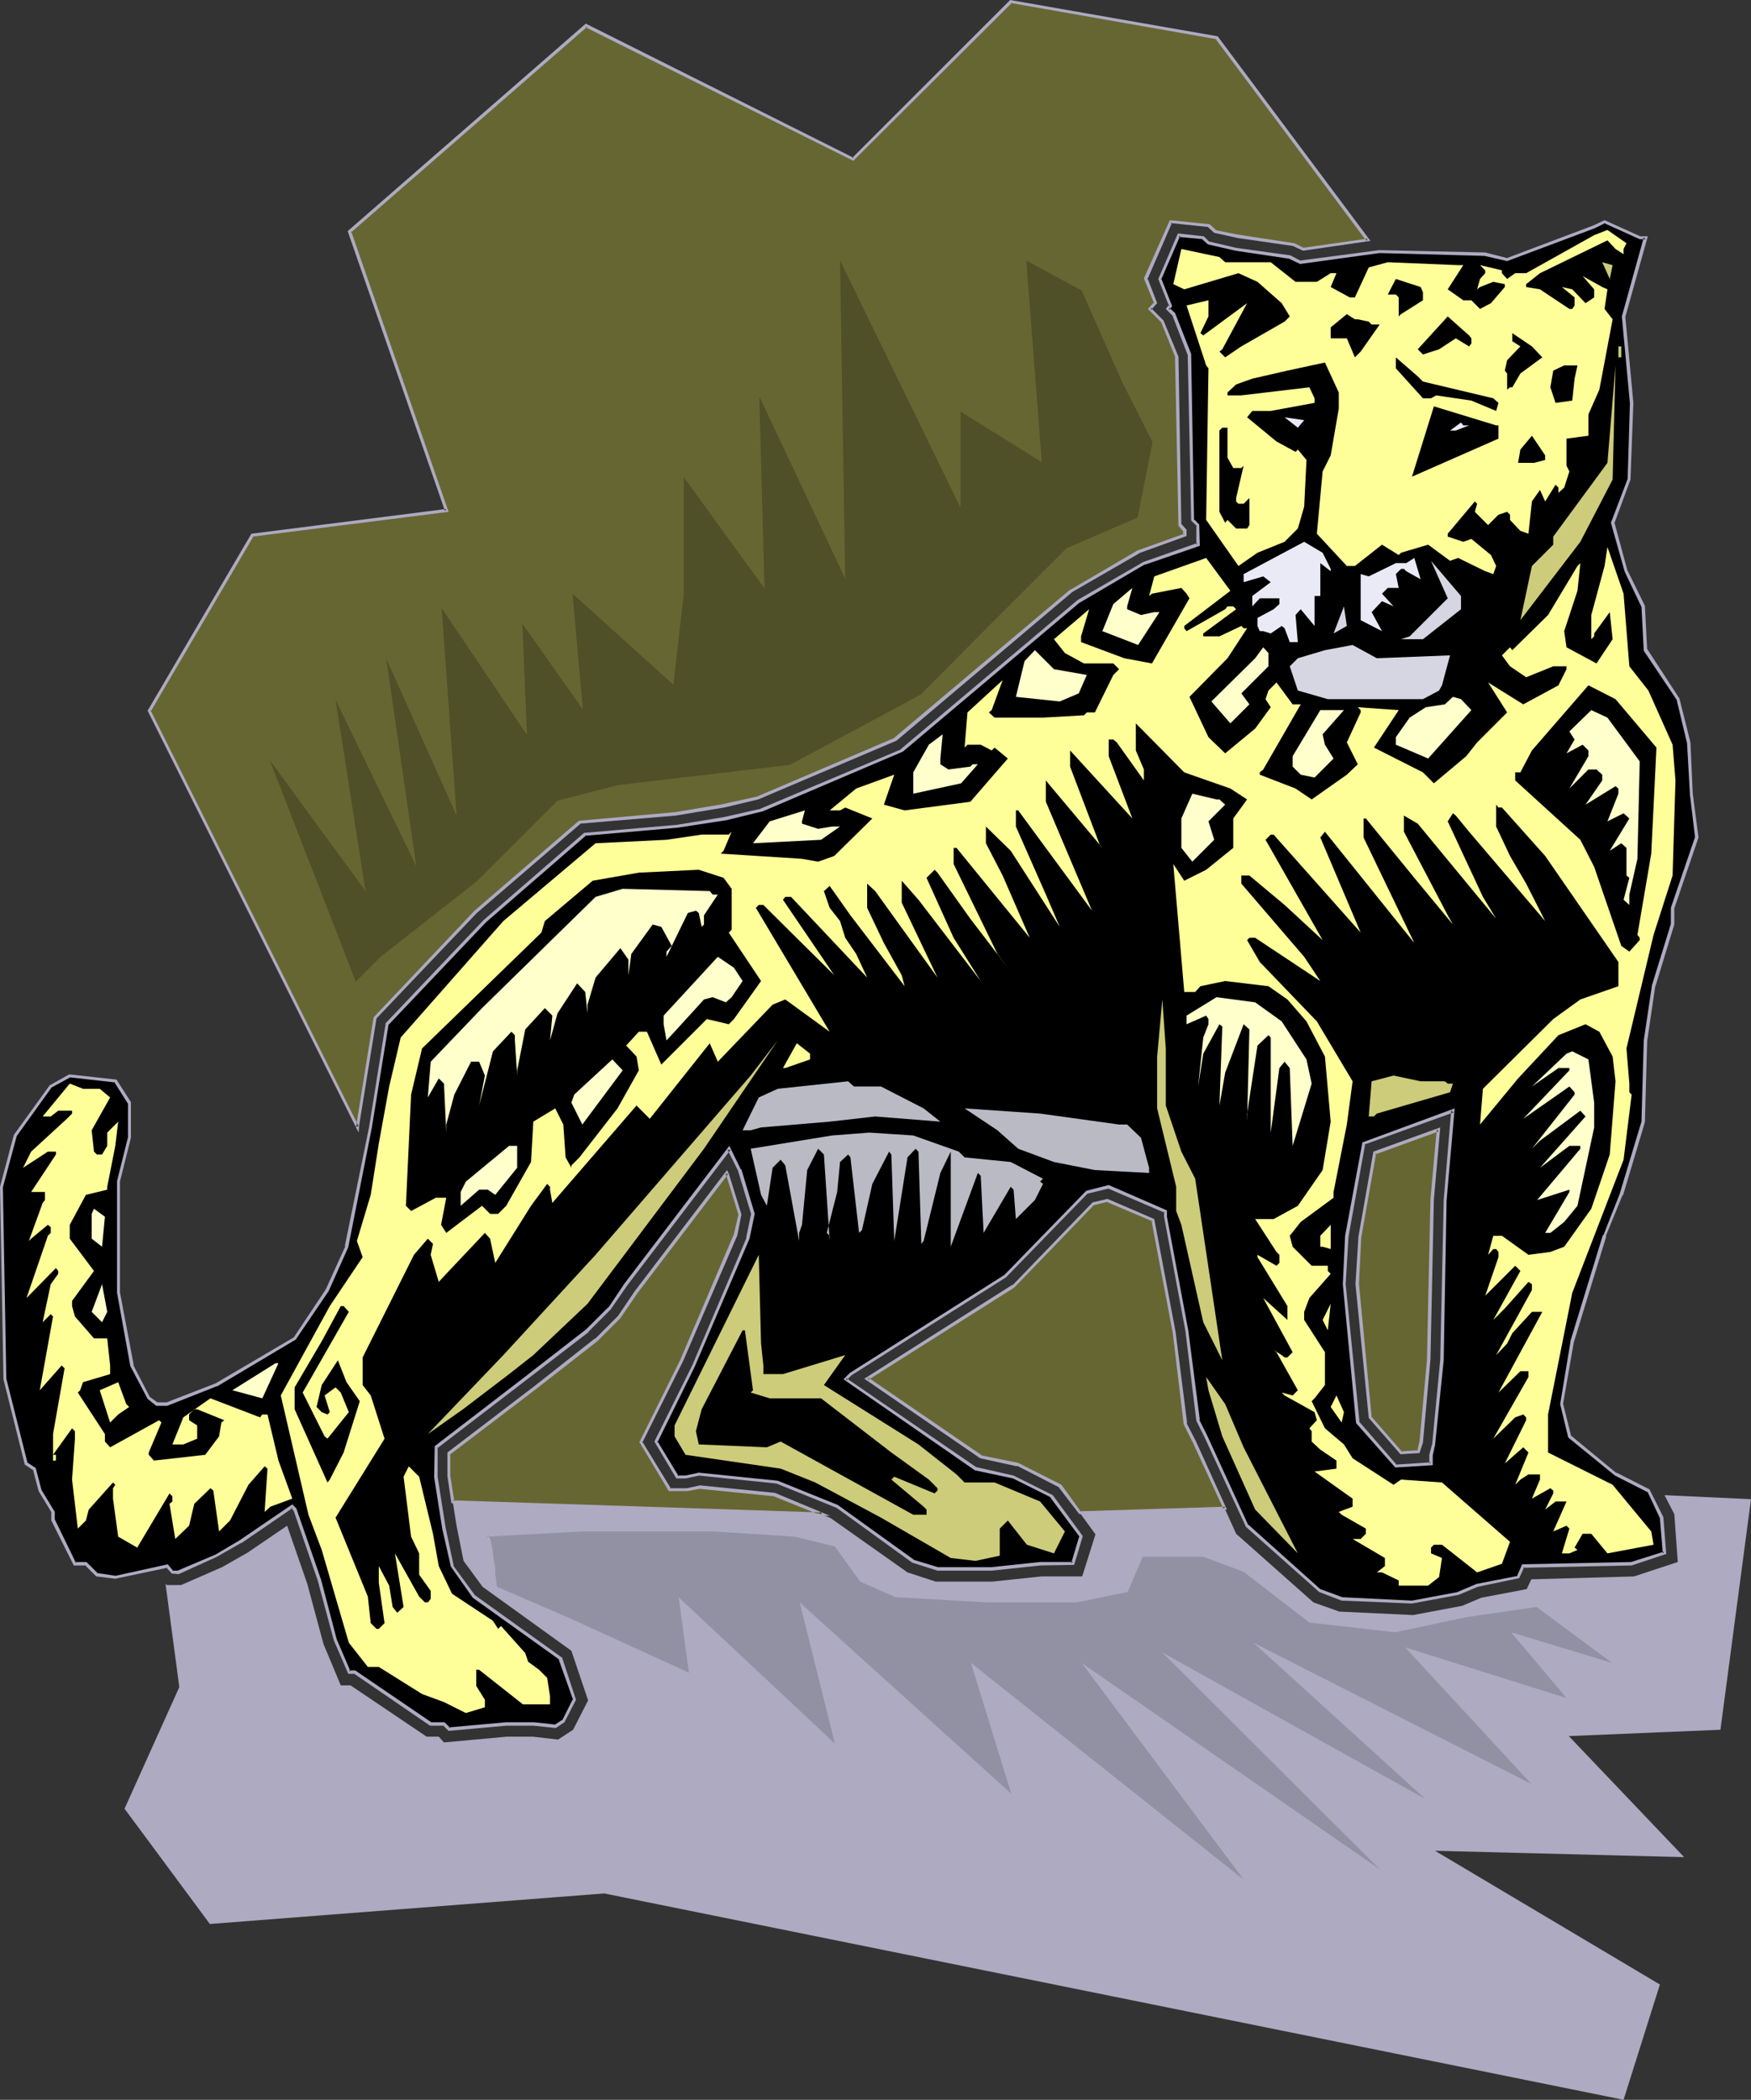 <?xml version="1.0" encoding="UTF-8" standalone="no"?>
<svg
   version="1.0"
   width="129.852mm"
   height="155.755mm"
   id="svg68"
   sodipodi:docname="Leopard 5.wmf"
   xmlns:inkscape="http://www.inkscape.org/namespaces/inkscape"
   xmlns:sodipodi="http://sodipodi.sourceforge.net/DTD/sodipodi-0.dtd"
   xmlns="http://www.w3.org/2000/svg"
   xmlns:svg="http://www.w3.org/2000/svg">
  <rect width="100%" height="100%" fill="#333333" stroke="none"/>
  <sodipodi:namedview
     id="namedview68"
     pagecolor="#ffffff"
     bordercolor="#000000"
     borderopacity="0.25"
     inkscape:showpageshadow="2"
     inkscape:pageopacity="0.0"
     inkscape:pagecheckerboard="0"
     inkscape:deskcolor="#d1d1d1"
     inkscape:document-units="mm" />
  <defs
     id="defs1">
    <pattern
       id="WMFhbasepattern"
       patternUnits="userSpaceOnUse"
       width="6"
       height="6"
       x="0"
       y="0" />
  </defs>
  <path
     style="fill:#adaac1;fill-opacity:1;fill-rule:evenodd;stroke:none"
     d="m 46.379,443.893 3.878,29.087 -15.352,34.096 23.917,32.318 110.534,-8.564 285.708,57.85 10.181,-32.318 -63.024,-37.489 69.811,1.778 -32.32,-33.934 42.501,-1.778 8.565,-64.637 -24.24,-1.131 2.747,5.333 0.97,13.412 -12.282,4.04 -28.765,0.808 -1.293,2.747 -12.766,2.424 -5.333,2.262 -13.736,2.585 -20.685,-0.97 -7.272,-2.585 -21.654,-19.229 -7.595,-16.806 -53.49,-2.424 11.797,5.817 9.858,13.574 -3.717,11.796 h -11.474 l -13.736,1.454 H 262.276 l -7.918,-2.585 -21.493,-15.19 -15.837,-6.625 -20.846,-2.101 -3.717,0.808 h -4.686 l -7.272,-11.796 -49.611,-2.424 -5.171,4.04 v 6.141 l 2.262,14.22 1.939,9.696 5.333,7.272 24.886,17.937 4.686,13.897 -4.202,8.241 -4.202,2.747 -7.11,-0.808 h -7.272 l -17.614,1.616 -1.454,-1.616 h -3.394 L 98.253,472.495 h -2.747 l -4.848,-11.635 -4.525,-16.806 -5.656,-16.321 -11.15,7.595 -7.11,4.04 -11.474,5.009 h -4.04 z"
     id="path1" />
  <path
     style="fill:#666632;fill-opacity:1;fill-rule:evenodd;stroke:none"
     d="m 385.254,323.184 -4.202,23.754 -0.646,13.089 3.555,37.328 8.726,10.019 4.848,-0.485 0.808,-2.585 2.101,-23.108 0.97,-44.923 1.616,-19.553 z M 100.192,316.074 41.854,199.243 70.781,149.957 125.078,143.171 97.929,64.96 164.347,7.11 239.168,44.599 283.284,0.485 340.976,10.665 l 42.339,56.719 -18.099,2.424 -2.586,-1.293 -15.675,-2.262 -6.464,-1.454 -1.616,-1.454 -10.827,-1.293 -6.949,15.998 2.747,6.948 -1.616,1.616 3.555,3.393 4.04,10.019 0.97,47.185 1.293,1.616 v 1.131 l -13.09,4.686 -18.746,10.988 -49.288,41.529 -38.622,16.644 -9.534,2.101 -13.413,2.262 -26.987,2.424 -29.088,25.047 -28.28,29.733 -4.848,30.056 z m 243.208,106.812 -40.723,1.293 -5.494,-7.595 -11.958,-5.979 -10.342,-2.101 -31.835,-21.977 41.046,-25.855 22.301,-23.269 3.878,-0.808 12.928,5.494 5.979,31.51 3.07,25.532 2.424,5.009 z m -113.12,1.454 -103.424,-3.232 -1.131,-7.433 v -6.141 l 24.563,-18.745 16.806,-13.089 6.464,-6.464 4.686,-7.11 25.371,-33.288 0.323,0.646 3.555,10.988 -1.293,5.656 -15.029,35.227 -11.474,22.946 8.08,13.412 h 4.686 l 3.717,-0.808 20.846,2.101 z"
     id="path2" />
  <path
     style="fill:#adaac1;fill-opacity:1;fill-rule:evenodd;stroke:none"
     d="m 384.931,322.861 -4.202,23.916 v 0.162 l -0.808,13.089 v 0 l 3.717,37.489 8.888,10.18 5.333,-0.323 0.97,-2.909 v 0 l 2.101,-23.269 v 0 l 0.97,-44.923 v 0 l 1.778,-20.199 -18.746,6.787 0.485,0.808 17.776,-6.464 -0.485,-0.646 -1.778,19.714 v 0 l -0.97,44.923 v 0 l -2.101,23.108 v -0.162 l -0.646,2.747 0.323,-0.323 -4.848,0.323 0.323,0.162 -8.726,-10.019 0.162,0.162 -3.555,-37.328 v 0.162 l 0.646,-13.089 v 0 l 4.202,-23.754 -0.323,0.485 z"
     id="path3" />
  <path
     style="fill:#adaac1;fill-opacity:1;fill-rule:evenodd;stroke:none"
     d="m 99.707,315.912 0.808,-0.162 -58.338,-116.669 v 0.485 l 28.926,-49.286 -0.323,0.162 54.944,-6.948 -27.31,-78.695 -0.162,0.485 66.418,-57.85 -0.646,0.162 75.144,37.489 44.44,-44.276 h -0.485 l 57.853,10.18 -0.323,-0.162 42.339,56.719 0.323,-0.646 -18.099,2.585 h 0.162 l -2.586,-1.293 -15.837,-2.424 -6.464,-1.293 h 0.323 l -1.778,-1.616 -11.15,-1.131 -7.272,16.321 2.909,7.11 v -0.485 l -1.778,1.939 3.717,3.717 v 0 l 4.04,10.019 -0.162,-0.323 0.97,47.346 1.454,1.778 -0.162,-0.323 v 1.131 l 0.323,-0.323 -13.09,4.686 -18.746,10.988 h -0.162 l -49.288,41.529 h 0.162 l -38.622,16.482 v 0 l -9.534,2.101 h 0.162 l -13.574,2.262 -26.987,2.424 -29.25,25.208 -28.28,29.895 -4.848,30.218 -0.162,0.485 0.808,1.616 0.162,-2.101 4.848,-29.895 -0.162,0.162 28.28,-29.733 29.088,-25.047 h -0.162 l 26.826,-2.262 13.574,-2.262 v 0 l 9.534,-2.262 38.784,-16.482 49.288,-41.691 v 0 l 18.746,-10.827 h -0.162 l 13.413,-4.848 v -1.778 l -1.454,-1.616 v 0.323 l -0.808,-47.185 -4.202,-10.18 -3.555,-3.555 v 0.646 l 1.778,-1.939 -2.747,-7.11 v 0.485 l 6.949,-15.998 -0.485,0.162 10.827,1.131 h -0.323 l 1.778,1.616 6.626,1.454 15.675,2.262 h -0.162 l 2.747,1.293 18.907,-2.747 L 341.299,10.18 283.123,0 238.845,44.276 h 0.485 L 164.185,6.625 97.445,64.798 l 27.31,78.534 0.323,-0.646 -54.621,6.948 -29.088,49.609 59.146,118.285 z"
     id="path4" />
  <path
     style="fill:#adaac1;fill-opacity:1;fill-rule:evenodd;stroke:none"
     d="m 342.915,423.048 0.485,-0.646 -40.723,1.293 0.323,0.162 -5.494,-7.595 -12.12,-6.14 -10.342,-2.101 h 0.162 l -31.835,-21.815 v 0.646 l 40.885,-25.855 22.462,-23.269 -0.162,0.162 3.878,-0.97 h -0.323 l 12.928,5.494 -0.323,-0.323 5.979,31.51 3.07,25.693 2.586,5.171 8.565,18.583 0.97,0.162 -8.726,-19.229 -2.586,-5.009 h 0.162 l -3.232,-25.532 -5.979,-31.672 -13.09,-5.656 -4.202,0.97 -22.462,23.269 v -0.162 l -41.531,26.34 32.482,22.3 10.342,2.262 v -0.162 l 11.958,6.14 -0.323,-0.162 5.818,7.595 41.37,-1.293 z"
     id="path5" />
  <path
     style="fill:#adaac1;fill-opacity:1;fill-rule:evenodd;stroke:none"
     d="m 230.118,424.825 0.162,-0.808 -103.424,-3.393 0.485,0.323 -1.131,-7.272 v 0 -6.141 l -0.162,0.323 24.402,-18.583 16.968,-13.251 v 0 l 6.464,-6.464 4.848,-7.11 25.371,-33.288 -0.808,-0.162 0.323,0.808 v -0.162 l 3.394,10.988 v -0.323 l -1.293,5.656 v 0 l -15.029,35.227 -11.474,23.108 8.242,13.735 h 5.171 l 3.555,-0.646 h -0.162 l 21.008,2.101 h -0.162 l 13.251,5.333 2.586,0.162 -15.514,-6.464 -21.008,-2.101 -3.717,0.808 v 0 h -4.686 l 0.323,0.162 -8.08,-13.251 v 0.323 l 11.474,-22.946 15.19,-35.227 1.131,-5.817 -3.394,-10.988 v -0.162 l -0.646,-1.293 -25.856,33.934 -4.686,6.948 v 0 l -6.464,6.464 v -0.162 l -16.806,13.251 -24.563,18.745 v 6.464 0.162 l 1.131,7.595 106.171,3.555 z"
     id="path6" />
  <path
     style="fill:#000000;fill-opacity:1;fill-rule:evenodd;stroke:none"
     d="m 404.161,381.357 0.808,-44.923 2.262,-25.047 -25.048,9.211 -4.686,25.855 -0.808,13.574 3.878,38.782 10.666,12.281 9.858,-0.808 v -2.424 l 0.808,-2.909 z m 57.045,-314.62 -6.141,21.977 2.262,24.239 -0.646,21.492 -4.686,12.119 3.878,13.574 4.686,9.857 0.646,12.281 9.211,13.735 2.909,12.119 0.646,14.382 1.616,12.281 -6.787,19.714 v 4.686 l -5.333,17.29 -2.262,15.19 -0.646,22.784 -6.141,20.522 -4.686,11.473 -9.05,29.571 -2.909,17.614 2.101,9.049 12.928,10.665 9.211,4.525 3.717,7.595 0.808,10.019 -9.211,2.909 -30.381,0.646 -1.454,3.07 -11.474,2.424 -5.333,2.262 -12.928,2.424 -19.715,-0.97 -5.979,-2.262 -20.523,-18.26 -11.474,-25.047 -2.262,-4.525 -3.232,-25.208 -5.818,-31.834 v -1.616 l -15.998,-6.787 -6.141,1.454 -22.786,23.592 -43.47,27.471 -1.454,1.454 36.522,25.047 10.666,2.262 10.666,5.494 8.242,11.311 -2.262,7.595 h -9.211 l -13.574,1.454 H 262.761 l -6.787,-2.262 -21.331,-15.19 -16.645,-6.787 -22.139,-2.262 -3.717,0.646 h -2.262 l -5.979,-9.857 10.504,-21.33 15.19,-35.55 1.454,-6.948 -3.717,-12.281 -3.07,-5.979 -28.765,37.974 -4.686,6.787 -6.141,6.141 -16.645,13.089 -25.856,19.714 v 8.241 l 2.262,14.543 2.262,10.503 6.141,8.564 24.24,17.452 3.878,11.473 -3.07,5.979 -2.262,1.454 -6.141,-0.646 h -7.595 l -15.998,1.454 -1.454,-1.454 h -3.717 L 99.384,468.778 H 97.768 l -3.717,-9.049 -4.525,-16.644 -6.949,-19.876 -0.646,-0.808 -14.544,9.857 -6.787,3.878 -10.666,4.686 h -1.616 l -1.454,-1.778 -14.544,3.07 -5.171,-0.646 -3.07,-3.07 h -3.07 l -6.141,-12.119 v -2.424 L 11.15,417.877 9.696,411.736 7.434,410.282 1.293,386.69 0.323,332.718 4.363,318.336 l 9.858,-13.735 5.333,-3.07 12.766,1.616 3.878,5.979 v 9.857 l -3.07,12.281 v 31.187 l 3.878,20.361 4.686,9.211 2.101,1.616 h 3.07 l 13.736,-5.333 21.978,-13.089 9.211,-13.574 5.333,-12.119 6.787,-33.45 4.525,-28.925 27.472,-28.925 28.118,-24.239 25.856,-2.262 13.574,-2.262 9.858,-2.262 39.43,-16.806 49.611,-41.852 18.261,-10.665 15.19,-5.171 v -5.494 l -1.616,-1.454 -0.808,-46.377 -4.525,-11.311 -1.454,-1.454 0.646,-0.97 -3.07,-7.433 5.333,-12.281 6.949,0.808 1.454,1.454 7.757,1.616 15.029,2.262 3.07,1.454 22.139,-2.909 29.573,0.646 6.141,1.616 24.402,-9.211 2.909,-1.454 9.858,4.525 z"
     id="path7" />
  <path
     style="fill:#adaac1;fill-opacity:1;fill-rule:evenodd;stroke:none"
     d="m 404.646,381.357 v 0 l 0.808,-44.923 v 0.162 l 2.262,-25.855 -25.856,9.534 -4.848,26.178 v 0 l -0.646,13.574 v 0 l 3.717,38.944 10.989,12.443 10.504,-0.646 v -2.909 0.162 l 0.646,-2.909 v 0 l 2.424,-23.754 -0.97,-0.162 -2.262,23.754 v -0.162 l -0.808,3.07 v 2.424 l 0.485,-0.323 -9.858,0.646 0.323,0.162 -10.666,-12.281 0.162,0.323 -3.878,-38.782 v 0 l 0.808,-13.574 v 0.162 l 4.686,-26.016 -0.323,0.323 25.048,-9.049 -0.646,-0.485 -2.101,25.047 v 0 l -0.97,44.923 v -0.162 z"
     id="path8" />
  <path
     style="fill:#adaac1;fill-opacity:1;fill-rule:evenodd;stroke:none"
     d="m 461.206,67.061 -0.485,-0.485 -6.141,22.138 2.262,24.4 v -0.162 l -0.646,21.492 v -0.162 l -4.686,12.281 3.878,13.735 4.686,9.857 v -0.162 l 0.646,12.443 9.211,13.735 v 0 l 2.909,12.119 v -0.162 l 0.808,14.382 v 0.162 l 1.454,12.119 v -0.162 l -6.787,19.876 v 4.686 -0.162 l -5.333,17.29 v 0.162 l -2.262,15.19 v 0 l -0.646,22.784 v 0 l -6.141,20.361 v 0 l -4.525,11.473 h -0.162 l -9.05,29.571 v 0.162 l -2.909,17.614 2.262,9.372 13.09,10.665 9.211,4.686 -0.162,-0.323 3.555,7.595 v 0 l 0.808,9.857 0.323,-0.485 -9.211,2.909 h 0.162 l -30.704,0.646 -1.454,3.393 0.323,-0.162 -11.635,2.262 -5.333,2.262 h 0.162 l -12.928,2.424 v 0 l -19.715,-0.97 h 0.162 l -6.141,-2.262 0.162,0.162 -20.362,-18.26 v 0.162 l -11.474,-25.047 -2.262,-4.525 h 0.162 l -3.232,-25.047 -5.979,-31.834 v 0 -1.778 l -16.322,-7.11 -6.302,1.616 -22.947,23.592 v 0 l -43.309,27.471 -1.778,1.778 36.845,25.532 10.666,2.262 v 0 l 10.666,5.333 -0.323,-0.162 8.403,11.311 -0.162,-0.323 -2.262,7.595 0.485,-0.323 h -9.211 l -13.736,1.454 h 0.162 -15.19 0.162 l -6.949,-2.101 h 0.162 l -21.331,-15.351 -16.806,-6.787 -22.139,-2.262 -3.717,0.808 v 0 h -2.262 l 0.323,0.162 -5.979,-9.857 v 0.485 l 10.504,-21.33 15.352,-35.873 1.454,-6.948 -3.717,-12.443 h -0.162 l -3.232,-6.625 -29.411,38.62 -4.525,6.787 v -0.162 l -6.141,6.14 v 0 l -16.645,12.927 -25.856,19.876 -0.162,8.564 v 0.162 l 2.262,14.382 2.424,10.665 6.141,8.726 24.402,17.452 -0.323,-0.162 4.04,11.311 v -0.323 l -3.07,6.141 v -0.162 l -2.262,1.454 0.323,-0.162 -5.979,-0.646 h -7.757 l -16.16,1.454 0.485,0.162 -1.616,-1.616 h -3.878 0.162 L 99.545,468.294 H 97.768 l 0.485,0.323 -3.878,-9.049 v 0 l -4.363,-16.644 -6.949,-20.037 -1.131,-1.131 -14.706,10.019 v 0 l -6.787,4.04 -10.666,4.525 h 0.162 -1.616 l 0.323,0.162 -1.616,-1.939 -14.706,3.232 h 0.162 l -5.333,-0.808 0.323,0.162 -3.232,-3.232 h -3.232 l 0.323,0.323 -5.979,-12.281 v 0.323 -2.424 l -3.717,-6.141 v 0 l -1.616,-6.141 -2.424,-1.616 0.162,0.323 -5.979,-23.754 v 0.162 L 0.808,332.718 v 0.162 L 4.686,318.498 v 0 l 9.858,-13.735 -0.162,0.162 5.333,-2.909 h -0.323 l 12.928,1.454 -0.323,-0.162 3.878,6.141 v -0.323 9.857 -0.162 l -3.07,12.281 v 31.349 l 3.717,20.522 4.848,9.211 2.424,1.939 h 3.07 l 13.898,-5.494 h 0.162 l 21.978,-13.089 9.211,-13.574 5.494,-12.281 6.626,-33.611 4.686,-28.925 -0.162,0.323 27.472,-28.925 28.118,-24.4 -0.323,0.162 25.856,-2.262 13.736,-2.101 v 0 l 9.858,-2.424 h 0.162 l 39.43,-16.806 49.611,-41.852 -0.162,0.162 18.422,-10.827 -0.162,0.162 15.514,-5.333 -0.162,-5.979 -1.616,-1.616 0.162,0.323 -0.808,-46.538 -4.525,-11.473 -1.616,-1.454 v 0.646 l 0.808,-1.131 -3.07,-7.756 v 0.323 l 5.333,-12.281 -0.485,0.323 6.949,0.646 h -0.323 l 1.616,1.454 7.757,1.778 v 0 l 15.19,2.262 h -0.162 l 3.07,1.454 22.301,-3.07 v 0 l 29.573,0.808 h -0.162 l 6.302,1.454 24.563,-9.211 v 0 l 2.909,-1.454 h -0.323 l 10.019,4.525 h 1.616 l 0.646,-0.808 h -2.262 0.162 l -10.019,-4.525 -3.07,1.454 v 0 l -24.402,9.211 h 0.323 l -6.302,-1.616 -29.573,-0.646 h -0.162 l -22.139,2.909 0.323,0.162 -3.07,-1.616 -15.19,-2.101 v 0 l -7.595,-1.778 0.162,0.162 -1.616,-1.616 -7.272,-0.808 -5.494,12.766 3.07,7.756 v -0.646 l -0.97,1.293 1.778,1.778 v -0.162 l 4.363,11.311 v -0.162 l 0.97,46.538 1.616,1.616 -0.162,-0.323 v 5.494 l 0.323,-0.485 -15.19,5.333 -18.422,10.665 v 0 l -49.611,41.852 h 0.162 l -39.43,16.644 h 0.162 l -10.019,2.262 h 0.162 l -13.736,2.262 -26.018,2.262 -28.118,24.4 -27.472,28.925 -4.686,29.248 -6.787,33.288 h 0.162 l -5.494,12.119 v 0 l -9.05,13.574 0.162,-0.162 -21.978,12.927 v 0 l -13.736,5.333 h 0.162 -3.07 0.323 l -2.262,-1.616 0.162,0.162 -4.686,-9.049 0.162,0.162 -3.878,-20.522 v 0.162 -31.187 0 l 3.07,-12.281 v -10.019 l -4.04,-6.302 -13.251,-1.454 -5.494,3.07 L 3.878,318.175 0,332.718 l 0.97,53.972 5.979,23.916 2.424,1.616 -0.162,-0.323 1.616,6.14 3.717,6.141 -0.162,-0.323 v 2.424 l 6.302,12.604 h 3.394 l -0.323,-0.162 3.232,3.232 5.333,0.646 14.544,-3.07 -0.323,-0.162 1.616,1.778 1.939,0.162 10.666,-4.848 6.787,-3.878 h 0.162 l 14.382,-9.857 h -0.485 l 0.646,0.808 v -0.162 l 6.787,19.714 4.525,16.806 v 0 l 4.04,9.372 h 1.778 l -0.323,-0.162 21.493,14.705 h 3.878 l -0.323,-0.162 1.616,1.616 16.16,-1.454 v 0 h 7.595 v 0 l 6.302,0.646 2.424,-1.616 3.232,-6.302 -3.878,-11.796 -24.563,-17.614 0.162,0.162 -6.141,-8.403 0.162,0.162 -2.262,-10.665 -2.262,-14.382 v 0 -8.241 l -0.162,0.323 25.694,-19.714 16.806,-12.927 v -0.162 l 6.141,-6.14 4.686,-6.787 28.926,-37.974 h -0.808 l 2.909,5.817 v 0 l 3.717,12.281 v -0.323 l -1.454,6.948 0.162,-0.162 -15.19,35.712 -10.666,21.492 6.141,10.342 h 2.586 l 3.878,-0.808 h -0.162 l 21.978,2.262 h -0.162 l 16.806,6.787 v 0 l 21.17,15.351 7.11,2.262 h 15.19 v 0 l 13.736,-1.454 h -0.162 l 9.534,-0.162 2.424,-8.08 -8.403,-11.473 -10.989,-5.494 -10.666,-2.424 0.323,0.162 -36.522,-25.047 v 0.646 l 1.454,-1.454 v 0 l 43.309,-27.471 22.947,-23.592 -0.162,0.162 5.979,-1.454 h -0.162 l 15.837,6.787 -0.162,-0.485 v 1.616 l 5.979,31.995 3.07,25.208 2.262,4.525 11.635,25.208 20.523,18.26 6.302,2.424 19.715,0.808 13.09,-2.424 5.333,-2.262 v 0 l 11.635,-2.424 1.454,-3.232 -0.323,0.323 30.381,-0.646 9.696,-3.232 -0.808,-10.342 -3.878,-7.756 -9.211,-4.686 v 0.162 l -12.928,-10.665 0.162,0.162 -2.262,-9.049 v 0.162 l 3.07,-17.614 v 0.162 l 9.05,-29.571 h -0.162 l 4.686,-11.473 h 0.162 l 6.141,-20.522 0.646,-22.946 v 0.162 l 2.262,-15.351 v 0.162 l 5.333,-17.452 v -4.686 0.162 l 6.787,-19.876 -1.616,-12.281 v 0 l -0.646,-14.382 -3.07,-12.281 -9.05,-13.897 v 0.323 l -0.646,-12.443 -4.848,-9.857 v 0.162 l -3.717,-13.735 v 0.323 l 4.525,-12.281 0.808,-21.492 v 0 l -2.262,-24.239 v 0.162 l 6.302,-22.623 z"
     id="path9" />
  <path
     style="fill:#ffff99;fill-opacity:1;fill-rule:evenodd;stroke:none"
     d="m 455.065,69.808 v 1.454 l -2.262,-1.454 -2.262,-2.424 -18.907,9.211 -3.878,3.07 v 0.808 l 3.878,0.646 8.242,5.494 h 0.808 l 0.646,-0.97 v -2.262 l -3.555,-2.909 2.909,0.646 3.717,3.878 2.424,-1.616 v -2.262 l -3.232,-3.717 5.494,3.07 1.454,0.646 -0.808,5.494 2.262,2.909 -3.717,19.714 -3.07,6.948 v 5.979 l -6.141,0.808 v 7.595 l 0.808,1.616 -1.454,4.525 -1.616,1.454 v -1.454 l -0.808,-0.808 -2.909,4.686 -1.454,-3.232 -2.262,3.232 -0.97,9.049 -2.262,-0.808 -0.646,-0.646 -2.262,-2.424 v -1.454 l -0.808,-0.808 -2.424,0.808 -2.909,2.909 -3.717,-3.717 0.646,-2.262 -0.646,-0.646 -7.595,9.049 v 0.808 l 4.363,1.454 2.262,-0.808 5.494,4.525 1.454,3.07 -0.808,2.262 -2.262,-0.808 -7.595,-3.717 -2.262,0.808 -6.141,-4.525 -7.595,2.262 -0.646,0.646 -4.686,-2.909 -7.595,5.979 h -2.262 l -8.403,-9.049 1.616,-17.452 2.262,-4.525 2.262,-13.089 v -4.525 l -3.878,-8.403 -10.504,2.262 -9.858,2.262 -4.525,1.616 -2.424,2.262 v 0.808 h 3.878 l 19.069,-2.262 1.454,3.07 v 1.293 l -12.282,2.262 h -5.171 l -1.454,1.778 8.242,6.787 5.333,2.909 0.646,-0.646 2.424,2.909 -0.646,13.089 -1.778,6.14 -3.717,3.717 -7.595,3.07 -5.333,3.717 -9.05,-12.927 0.646,-42.499 -0.646,-0.808 -5.494,-16.806 6.141,-1.454 v 4.525 l -2.262,4.686 0.808,0.646 12.282,-9.049 -6.949,12.927 -0.808,0.646 1.616,1.616 4.525,-3.07 12.12,-6.948 1.454,-1.454 -2.262,-3.717 -6.787,-5.979 -5.333,-2.424 -15.19,4.525 -3.07,-1.454 2.262,-9.857 10.666,2.262 1.616,1.454 H 356.166 l 6.949,5.494 h 5.979 l 3.878,-2.424 h 1.616 l -1.616,3.878 5.333,2.909 h 1.454 l 3.878,-8.403 5.333,-1.454 19.715,0.808 h 1.454 l -4.363,6.787 4.363,3.07 h 2.262 l 2.424,2.424 3.07,-1.616 3.878,-4.525 v -0.808 l -3.232,-0.646 -3.717,1.454 -0.808,0.646 0.808,-2.909 1.454,-1.616 v -0.808 l -1.454,-1.454 6.141,1.454 v 0.808 l 1.454,1.616 2.262,-1.616 h 3.07 l 19.069,-10.665 3.717,-1.454 5.333,3.717 z"
     id="path10" />
  <path
     style="fill:#cccc7a;fill-opacity:1;fill-rule:evenodd;stroke:none"
     d="m 451.187,78.211 -2.101,-4.686 2.909,0.808 z"
     id="path11" />
  <path
     style="fill:#000000;fill-opacity:1;fill-rule:evenodd;stroke:none"
     d="m 398.828,81.927 v 2.262 l -6.141,3.878 -0.646,0.646 v -5.333 l -0.808,-0.808 h -2.262 l 2.262,-4.363 6.949,2.262 z"
     id="path12" />
  <path
     style="fill:#000000;fill-opacity:1;fill-rule:evenodd;stroke:none"
     d="m 380.568,89.522 3.07,0.646 0.808,0.808 h 2.262 l -5.333,7.595 -1.616,1.616 -2.262,-5.333 h -4.525 V 91.784 l 4.525,-3.717 2.262,1.454 z"
     id="path13" />
  <path
     style="fill:#000000;fill-opacity:1;fill-rule:evenodd;stroke:none"
     d="m 412.403,94.854 v 1.454 l -0.646,0.808 -3.717,-2.262 -4.686,3.07 -4.525,1.454 -1.454,-1.454 8.403,-9.211 5.979,5.333 z"
     id="path14" />
  <path
     style="fill:#000000;fill-opacity:1;fill-rule:evenodd;stroke:none"
     d="m 432.28,100.187 -6.141,4.525 -2.262,3.878 h -0.646 l -0.808,0.646 v -4.525 l -0.646,-0.808 0.646,-2.909 3.717,-3.878 -2.262,-1.454 V 93.4 l 5.494,3.717 z"
     id="path15" />
  <path
     style="fill:#cccc7a;fill-opacity:1;fill-rule:evenodd;stroke:none"
     d="m 453.611,97.117 h 0.808 v 3.07 h -0.808 z"
     id="path16" />
  <path
     style="fill:#000000;fill-opacity:1;fill-rule:evenodd;stroke:none"
     d="m 398.828,106.974 19.715,4.686 1.454,1.293 -0.646,2.262 -6.949,-2.909 -9.858,-1.454 -1.454,0.808 h -2.262 l -7.595,-8.403 v -3.07 l 6.141,5.333 z"
     id="path17" />
  <path
     style="fill:#000000;fill-opacity:1;fill-rule:evenodd;stroke:none"
     d="m 441.329,106.166 -0.646,6.141 -4.686,0.646 -1.454,-4.363 0.808,-4.686 3.07,-1.454 h 3.717 z"
     id="path18" />
  <path
     style="fill:#cccc7a;fill-opacity:1;fill-rule:evenodd;stroke:none"
     d="m 442.945,151.896 -16.806,21.977 3.232,-15.19 5.979,-5.979 v -2.262 l 15.19,-20.684 2.262,-27.309 -0.808,31.995 z"
     id="path19" />
  <path
     style="fill:#000000;fill-opacity:1;fill-rule:evenodd;stroke:none"
     d="m 419.998,119.255 v 3.717 l -24.24,10.665 6.141,-19.714 17.453,5.333 z"
     id="path20" />
  <path
     style="fill:#eaeaf7;fill-opacity:1;fill-rule:evenodd;stroke:none"
     d="m 363.761,119.901 -3.717,-2.909 5.494,0.808 z"
     id="path21" />
  <path
     style="fill:#eaeaf7;fill-opacity:1;fill-rule:evenodd;stroke:none"
     d="m 411.756,119.255 -3.717,1.454 h -1.616 l 3.07,-2.262 0.646,0.808 z"
     id="path22" />
  <path
     style="fill:#000000;fill-opacity:1;fill-rule:evenodd;stroke:none"
     d="m 344.046,128.304 1.616,2.909 h 2.262 l 0.646,-0.646 -2.101,9.049 v 0.97 l 0.646,0.646 h 1.454 l 1.616,-1.616 v 7.595 l -0.646,0.97 h -3.07 l -2.424,-2.424 -0.646,0.808 -1.616,-3.07 v -22.784 l 0.808,-0.808 h 1.454 z"
     id="path23" />
  <path
     style="fill:#000000;fill-opacity:1;fill-rule:evenodd;stroke:none"
     d="m 433.088,128.95 -3.07,0.808 h -4.525 l 0.646,-3.717 3.232,-3.878 3.717,5.494 z"
     id="path24" />
  <path
     style="fill:#eaeaf7;fill-opacity:1;fill-rule:evenodd;stroke:none"
     d="m 372.972,159.491 v 0.646 l -2.909,-2.262 v 9.211 h -1.616 v 8.403 l -3.878,-4.686 -1.454,1.616 0.646,7.595 h -2.262 l -1.454,-3.878 -0.808,-0.646 -3.07,2.101 -2.101,-0.646 h -0.97 l -0.646,-1.454 v -2.262 l 4.525,-2.424 1.616,-1.454 v -1.616 h -5.494 l -2.101,2.262 v -2.909 l 5.171,-3.878 -2.101,-1.616 -5.494,1.616 v -2.262 l 16.968,-9.049 5.171,3.07 z"
     id="path25" />
  <path
     style="fill:#ffff99;fill-opacity:1;fill-rule:evenodd;stroke:none"
     d="m 456.681,186.8 5.333,6.787 6.787,15.19 0.808,10.019 -0.808,26.663 -5.333,16.644 -7.595,31.834 0.808,9.857 v 2.424 l 0.646,0.646 -2.262,18.26 -14.382,37.328 -6.787,34.096 v 10.665 l 18.099,9.049 10.827,13.089 0.646,3.717 -12.928,2.424 -4.525,-5.494 h -2.424 l -2.262,3.878 0.808,0.646 -2.262,0.97 h -2.101 l 2.101,-6.948 -0.808,-0.808 -3.717,1.616 3.717,-8.403 h -3.07 l -2.909,2.262 2.262,-4.525 v -0.808 l -0.808,-0.646 -5.171,2.909 2.262,-5.333 v -1.454 h -3.232 l -2.262,1.454 -1.454,1.454 3.717,-9.049 -1.454,-1.454 -5.171,4.525 5.979,-12.119 v -0.808 l -0.808,-0.808 -2.262,0.808 -6.141,5.979 9.858,-17.29 v -1.616 h -2.262 l -6.141,5.979 12.282,-22.623 h -2.909 l -5.494,5.979 -1.454,2.909 -3.07,3.232 10.019,-18.26 v -1.616 l -0.97,-0.646 -6.626,7.433 -3.232,3.232 7.595,-13.735 -1.454,-1.454 -8.403,8.403 3.717,-10.827 v -1.454 l -0.646,-0.808 h -0.808 l -1.454,1.616 1.454,-5.333 h 2.424 l 7.434,5.333 6.141,-0.808 3.878,-1.454 7.595,-10.665 5.171,-15.19 1.616,-20.522 -0.808,-6.948 -3.717,-6.948 -3.878,-2.101 -7.595,3.07 -11.312,12.119 -10.666,12.927 0.808,-10.019 19.715,-19.553 7.595,-5.494 10.666,-3.717 v -6.787 L 433.088,239.964 420.968,226.39 h -0.97 l -0.646,-0.808 v 6.141 l 3.878,8.241 4.525,7.756 5.333,10.503 -21.331,-25.047 -3.717,-4.525 -0.808,-0.646 -1.454,2.262 9.858,21.169 3.717,6.141 -21.978,-26.663 -3.878,-2.262 v 4.525 l 12.282,23.431 1.454,2.585 -10.827,-13.089 -13.574,-16.644 h -0.646 v 5.333 l 14.221,29.571 -25.048,-31.187 -1.293,1.616 11.312,26.663 L 356.974,233.985 h -0.808 l -1.454,1.454 15.998,28.117 -10.666,-9.857 -9.858,-8.241 h -2.262 v 2.262 l 17.614,20.522 4.525,6.787 -18.261,-12.119 h -1.616 l -0.646,0.646 3.555,6.141 15.998,16.644 10.019,16.806 -1.616,12.119 -3.717,18.906 v 1.616 l -9.211,6.787 -3.07,3.878 0.808,3.07 5.333,5.333 h 4.525 v 1.454 l 0.808,0.808 -5.979,6.787 -1.454,3.878 v 2.262 l 5.818,9.049 v 9.211 l -2.909,3.717 -0.808,0.808 3.717,7.595 5.333,4.525 2.424,3.878 11.474,7.433 2.101,-1.454 11.474,0.808 19.069,16.644 -2.262,6.14 -6.949,2.424 -9.858,-7.756 h -2.262 l -0.808,0.808 v 1.616 l 3.07,1.293 -0.808,5.333 -3.07,2.424 h -8.242 v -1.454 l -4.686,-2.262 h -1.454 l 2.262,-1.778 v -2.262 l -9.05,-5.333 h 2.262 l 1.454,-1.454 v -1.454 l -6.787,-3.878 -0.808,-0.808 3.878,-1.454 v -2.262 l -10.666,-7.595 6.141,-0.808 v -2.262 l -4.525,-3.07 -2.424,-2.262 v -2.909 l -0.646,-0.808 2.101,-2.262 -0.646,-2.262 -8.403,-4.686 -0.808,-0.808 3.07,0.808 1.454,-1.454 -5.979,-10.665 -0.808,-0.646 2.262,1.454 0.808,0.646 h 0.808 l 1.454,-1.454 -8.242,-15.19 6.787,6.14 v -3.878 l -8.403,-13.735 v -0.646 l 5.333,3.07 0.808,-0.808 v -2.262 l -0.808,-0.808 -5.979,-9.211 h 5.171 l 6.787,-3.717 6.949,-10.019 2.262,-13.574 -1.616,-18.26 -5.171,-9.857 -5.333,-6.14 -5.333,-3.717 -12.12,-1.454 -6.949,1.454 -1.454,1.616 h -3.07 l -3.07,-35.873 3.07,4.686 6.141,-3.07 7.595,-6.141 v -8.241 l 3.878,-5.333 -4.686,-3.07 -12.928,-4.525 -13.574,-13.735 v 7.595 l 2.262,5.333 v 3.07 l -7.595,-10.665 -0.97,-0.808 h -1.293 v 4.686 l 6.626,17.452 -17.453,-19.068 v 4.525 l 8.403,22.138 0.646,0.646 -15.19,-18.098 -0.646,-0.808 v 5.979 l 12.928,30.541 -20.685,-28.117 h -0.646 v 4.525 l 8.403,19.068 3.878,9.049 -13.736,-21.33 -6.949,-6.787 v 4.686 l 4.686,9.049 7.595,17.452 -20.523,-25.208 h -0.808 v 4.525 l 12.282,25.208 2.909,3.878 -10.504,-13.735 -9.211,-12.927 -0.808,-0.808 -2.262,2.262 7.595,16.806 7.595,12.119 -17.453,-22.784 -4.686,-5.333 v 6.14 l 10.019,21.007 -17.453,-24.239 -2.262,-2.101 v 6.787 l 4.686,9.857 5.01,9.049 0.808,3.07 -15.19,-19.876 -5.818,-8.241 -1.616,1.454 1.616,4.686 2.909,3.717 1.454,4.686 3.07,4.525 3.07,6.625 -21.331,-22.623 h -1.616 l -0.646,0.808 14.382,21.169 -19.877,-19.714 h -1.293 l -0.808,0.808 20.685,34.742 -12.443,-9.049 -3.555,1.454 -15.352,15.998 -2.262,-5.171 -16.806,21.169 -3.717,-3.717 -23.594,27.309 -0.646,-3.717 v -0.808 l -0.808,-0.808 -4.525,6.141 -10.019,15.998 -1.454,-6.787 -1.454,-1.616 -10.827,11.473 -2.101,2.262 -2.262,-7.595 0.646,-3.07 -1.454,-1.454 -3.878,4.525 -14.382,28.763 v 7.756 l 2.262,2.909 3.878,12.119 -13.736,22.138 9.05,22.138 0.808,7.433 1.616,1.616 h 0.646 l 1.616,-1.616 -1.616,-11.311 v -4.686 l 2.909,5.494 0.97,5.979 1.293,1.616 1.778,-1.616 -2.424,-15.028 6.787,12.119 1.616,1.616 h 0.808 l 0.808,-0.97 v -2.262 l -3.232,-4.525 v -5.979 l -2.262,-4.686 -2.101,-16.806 1.454,-2.909 2.909,2.909 3.878,15.998 1.616,9.049 3.717,7.756 11.474,7.595 1.454,2.262 0.808,-0.808 6.787,7.595 0.808,2.424 3.07,2.262 2.262,2.262 0.808,5.171 v 2.262 h -7.595 l -12.282,-9.696 h -0.808 v 4.525 l 2.424,3.878 v 2.101 l -5.333,1.616 -6.141,-3.07 -6.141,-2.262 -12.12,-7.595 h -3.07 l -5.333,-6.787 -7.595,-26.016 -3.717,-9.857 -7.757,-33.45 13.736,-25.047 9.211,-13.735 -1.616,-4.525 3.878,-12.927 2.262,-14.382 2.909,-15.998 3.232,-13.735 28.765,-32.642 25.856,-21.815 19.877,-0.97 9.858,-1.454 h 7.595 l 0.808,-0.808 -2.262,5.333 -0.808,0.808 22.786,1.454 4.525,0.808 4.525,-1.616 10.666,-10.503 -7.595,-3.07 -1.454,0.808 h -2.909 l 7.434,-6.14 10.666,-3.878 -2.909,8.403 5.818,1.616 18.422,-2.424 10.504,-12.119 -3.717,-3.07 -0.808,0.808 -3.07,-1.616 h -3.717 l -0.808,0.808 0.808,-9.857 9.858,-9.049 -3.07,8.403 -0.808,0.646 1.616,1.454 h 13.574 l 11.474,-0.646 0.808,-0.808 h 2.262 l 5.171,-10.503 1.616,-1.616 -1.616,-1.616 h -8.242 l -5.333,-2.909 -3.07,-3.878 9.858,-8.403 -2.262,7.595 v 1.616 l 12.12,4.525 7.757,1.454 10.504,-18.26 -0.808,-1.293 -1.454,-1.616 -8.242,1.616 -0.808,0.646 1.454,-5.494 14.544,-5.171 6.787,9.211 -12.928,9.857 v 0.646 l 0.646,0.808 10.827,-6.141 0.646,-0.808 h 1.616 l 0.808,0.808 -9.211,6.787 v 0.808 h 4.525 l 6.141,-2.909 0.646,0.646 h 0.97 l -5.494,8.403 -10.666,10.827 5.333,11.311 4.686,4.525 8.403,-6.948 4.363,-5.979 -1.454,-2.262 0.808,-2.424 2.262,-2.262 4.525,6.141 h 2.262 l -10.504,18.26 -0.97,0.808 v 0.646 l 10.019,3.878 4.525,3.07 9.858,-6.948 3.07,-2.909 -3.07,-6.14 3.878,-8.403 v -0.646 l -0.808,-0.808 11.474,0.808 -6.949,10.503 13.736,6.948 3.07,3.07 9.05,-7.595 3.07,-3.878 -0.646,-0.808 0.646,0.808 8.403,-8.403 -5.333,-8.403 9.858,6.141 9.858,-5.333 2.262,-4.525 v -0.808 h -3.717 l -7.595,3.07 -4.525,-3.07 -2.262,-3.07 2.262,-2.262 0.646,0.808 10.019,-9.857 8.242,-13.735 0.808,-0.808 -0.808,7.756 -3.717,11.311 0.646,4.525 8.403,4.525 4.525,-6.787 -0.808,-7.595 -4.363,5.979 v 0.808 l -0.808,0.808 v -6.787 l 3.717,-13.735 0.808,-5.333 4.525,13.089 z"
     id="path26" />
  <path
     style="fill:#eaeaf7;fill-opacity:1;fill-rule:evenodd;stroke:none"
     d="m 394.142,160.138 -0.646,-0.646 h -0.808 l -1.454,1.454 0.808,3.878 h -3.07 l -1.616,1.616 3.232,3.555 -3.232,-1.454 -2.909,3.07 2.909,5.333 -5.979,-3.07 v -12.927 l 2.262,0.646 7.595,-3.717 h 2.909 l 2.262,-1.454 1.778,5.979 z"
     id="path27" />
  <path
     style="fill:#d6d6e2;fill-opacity:1;fill-rule:evenodd;stroke:none"
     d="m 409.494,170.803 -10.666,8.403 h -6.141 l 2.424,-0.808 10.666,-10.665 -4.686,-10.503 8.403,9.857 z"
     id="path28" />
  <path
     style="fill:#ffffcc;fill-opacity:1;fill-rule:evenodd;stroke:none"
     d="m 315.928,170.803 3.878,1.616 3.717,-0.808 h 1.454 l -5.979,9.211 -10.019,-3.878 3.07,-7.595 5.333,-4.525 -1.454,5.171 z"
     id="path29" />
  <path
     style="fill:#d6d6e2;fill-opacity:1;fill-rule:evenodd;stroke:none"
     d="m 373.78,177.59 2.909,-7.595 0.808,5.494 z"
     id="path30" />
  <path
     style="fill:#d6d6e2;fill-opacity:1;fill-rule:evenodd;stroke:none"
     d="m 406.424,183.73 -2.262,8.403 -0.808,1.454 -4.525,2.424 h -26.664 l -8.403,-2.424 -2.262,-6.787 2.262,-2.262 7.595,-2.262 7.757,-1.454 6.787,3.717 z"
     id="path31" />
  <path
     style="fill:#ffffcc;fill-opacity:1;fill-rule:evenodd;stroke:none"
     d="m 355.52,186.8 -7.595,7.595 2.262,3.07 -5.333,5.333 -5.333,-6.14 12.282,-12.119 2.262,-3.07 1.454,1.616 z"
     id="path32" />
  <path
     style="fill:#ffffcc;fill-opacity:1;fill-rule:evenodd;stroke:none"
     d="m 304.616,189.224 -2.262,5.171 -5.333,2.262 -12.282,-1.293 2.424,-10.019 2.909,-3.07 5.333,5.333 z"
     id="path33" />
  <path
     style="fill:#000000;fill-opacity:1;fill-rule:evenodd;stroke:none"
     d="m 464.276,209.585 -1.454,29.733 -3.878,22.784 0.646,0.808 v 0.646 l -2.909,3.232 -2.262,-1.616 -7.595,-22.138 -3.878,-7.595 -18.261,-16.644 v -2.262 h 1.454 l 3.232,-6.14 15.837,-18.26 7.595,3.878 z"
     id="path34" />
  <path
     style="fill:#ffffcc;fill-opacity:1;fill-rule:evenodd;stroke:none"
     d="m 412.403,199.081 -12.12,13.574 -9.05,-3.878 v -2.101 l 3.878,-5.494 4.525,-2.909 5.333,-0.808 2.262,-2.101 2.262,0.646 z"
     id="path35" />
  <path
     style="fill:#ffffcc;fill-opacity:1;fill-rule:evenodd;stroke:none"
     d="m 370.71,205.868 0.646,2.909 2.424,3.878 -5.333,5.333 -3.878,-0.808 -2.262,-2.262 v -2.909 l 7.757,-12.927 h 6.626 z"
     id="path36" />
  <path
     style="fill:#ffffcc;fill-opacity:1;fill-rule:evenodd;stroke:none"
     d="m 459.59,213.463 -0.646,27.309 -2.262,10.019 v 2.909 l -1.616,-1.454 1.616,-6.14 -0.808,-0.646 v -7.756 l -1.454,-1.293 -3.232,2.101 5.494,-9.049 -1.616,-1.454 -4.525,2.262 3.07,-7.756 v -1.454 l -0.808,-0.646 -8.403,5.171 4.686,-6.787 v -1.616 l -1.616,-1.454 h -2.262 l -5.333,5.333 5.333,-9.049 v -1.616 l -1.616,-1.616 -4.525,2.424 2.262,-3.878 -1.454,-2.262 6.141,-5.979 4.525,2.101 z"
     id="path37" />
  <path
     style="fill:#ffffcc;fill-opacity:1;fill-rule:evenodd;stroke:none"
     d="m 263.569,214.271 2.262,1.454 6.141,-0.808 0.646,-0.646 h 1.454 l -4.686,5.333 -13.413,2.909 v -5.979 l 4.363,-7.756 3.878,-2.909 -0.646,6.787 z"
     id="path38" />
  <path
     style="fill:#ffffcc;fill-opacity:1;fill-rule:evenodd;stroke:none"
     d="m 341.784,224.128 1.616,1.454 -4.686,4.686 1.616,5.171 -6.141,6.14 -3.07,-3.878 v -8.241 l 3.07,-6.948 6.787,1.616 z"
     id="path39" />
  <path
     style="fill:#ffffcc;fill-opacity:1;fill-rule:evenodd;stroke:none"
     d="m 224.785,230.915 4.525,1.454 3.878,-0.646 h 2.262 l -5.333,3.717 -19.069,0.97 4.686,-6.141 9.858,-3.07 -0.808,3.07 z"
     id="path40" />
  <path
     style="fill:#000000;fill-opacity:1;fill-rule:evenodd;stroke:none"
     d="m 205.07,249.175 v 11.473 l -0.808,0.808 9.05,13.574 -7.595,10.665 -1.454,1.454 -6.141,-1.454 -12.766,12.766 -4.04,-9.211 h -2.262 l -3.555,3.878 2.909,3.07 0.646,3.878 -5.979,10.665 -10.666,13.735 -2.262,2.262 v 0.646 l -1.616,-2.909 -0.646,-9.211 -2.262,-4.525 -6.141,3.717 -0.646,11.311 -6.949,12.281 -2.262,2.262 h -2.262 l -2.262,-2.262 -10.019,7.595 -1.454,-2.262 1.454,-7.595 h -2.909 l -6.949,3.717 -1.454,-1.454 1.454,-31.187 3.07,-12.927 33.451,-32.48 0.97,-3.232 13.413,-11.311 12.928,-2.262 16.806,-0.808 6.949,2.262 z"
     id="path41" />
  <path
     style="fill:#ffffcc;fill-opacity:1;fill-rule:evenodd;stroke:none"
     d="m 199.737,250.791 h 1.454 l -3.878,5.817 v 2.585 l -0.646,0.646 -0.808,-3.878 -0.808,-0.646 -2.262,0.646 -5.979,12.281 v -1.454 l 1.454,-1.616 -2.909,-5.333 -2.424,-0.646 -5.979,8.241 -0.808,5.979 v -4.363 l -2.262,-3.232 -6.949,8.241 -2.262,7.595 v 2.424 l -0.646,-5.979 -2.262,-2.424 -5.494,8.403 -2.101,7.595 0.646,-6.948 -2.101,-2.101 -5.494,5.979 -2.262,11.473 v 1.454 l -0.646,-9.857 v -1.454 l -0.97,-0.97 -5.171,5.494 -3.878,15.19 1.616,-8.403 -1.616,-3.878 h -2.262 l -4.686,9.211 -2.262,8.403 v 2.262 l -0.646,-13.735 -1.454,-1.454 -3.07,5.333 0.808,-10.019 14.382,-15.028 31.835,-31.187 7.595,-2.262 24.402,0.646 z"
     id="path42" />
  <path
     style="fill:#ffffcc;fill-opacity:1;fill-rule:evenodd;stroke:none"
     d="m 208.141,275.03 -3.07,4.525 -1.616,1.454 -3.717,-1.454 -2.424,0.646 -8.242,9.049 -2.262,2.424 -0.808,-4.525 v -2.424 l 15.19,-16.482 4.525,3.07 z"
     id="path43" />
  <path
     style="fill:#ffffcc;fill-opacity:1;fill-rule:evenodd;stroke:none"
     d="m 359.236,286.341 6.949,10.665 1.454,6.787 -5.333,17.452 -0.808,-21.815 -1.454,-1.778 -1.454,1.778 -2.424,18.098 v -26.663 l -0.646,-0.646 -3.07,2.909 -2.909,19.068 v 2.262 l 0.646,-25.855 -1.616,-1.454 -5.171,13.574 -1.616,9.211 0.808,-22.138 -0.808,-0.646 -4.525,8.241 -1.454,9.211 1.454,-13.735 1.454,-3.717 v -1.454 l -0.646,-0.97 -5.494,2.424 v -2.424 l 8.403,-5.171 10.827,1.454 z"
     id="path44" />
  <path
     style="fill:#cccc7a;fill-opacity:1;fill-rule:evenodd;stroke:none"
     d="m 326.755,300.723 v 9.211 l 4.363,12.927 3.878,7.595 7.595,50.901 -5.333,-10.665 -6.141,-27.309 -1.454,-3.878 v -6.787 l -5.333,-21.977 v -14.543 l 1.454,-15.998 0.97,13.735 z"
     id="path45" />
  <path
     style="fill:#cccc7a;fill-opacity:1;fill-rule:evenodd;stroke:none"
     d="m 164.67,365.521 -15.19,14.382 -6.787,5.333 -12.928,9.857 -9.858,6.948 21.17,-22.138 25.856,-28.117 43.47,-50.255 7.595,-9.857 -20.685,30.379 z"
     id="path46" />
  <path
     style="fill:#ffff99;fill-opacity:1;fill-rule:evenodd;stroke:none"
     d="m 227.048,297.006 -6.949,2.424 h -0.646 l 3.878,-6.948 3.717,2.909 z"
     id="path47" />
  <path
     style="fill:#ffffcc;fill-opacity:1;fill-rule:evenodd;stroke:none"
     d="m 446.824,309.125 v 6.948 l -4.686,21.977 -3.717,4.525 -3.878,3.07 h -1.454 l 6.787,-11.473 v -0.646 l -9.05,2.909 12.12,-14.382 v -0.808 h -3.07 l -8.242,6.141 12.766,-14.382 -1.454,-1.616 -11.312,8.403 -2.262,2.262 11.958,-15.19 v -0.646 l -1.454,-1.616 -12.928,9.049 12.928,-13.574 v -0.646 h -3.07 l -7.434,5.171 9.696,-9.211 1.616,-0.646 4.525,2.262 z"
     id="path48" />
  <path
     style="fill:#ffffcc;fill-opacity:1;fill-rule:evenodd;stroke:none"
     d="m 163.216,315.266 -3.07,-6.141 0.808,-2.262 10.666,-9.857 2.909,3.07 z"
     id="path49" />
  <path
     style="fill:#cccc7a;fill-opacity:1;fill-rule:evenodd;stroke:none"
     d="m 404.969,303.147 0.808,0.646 h 1.454 l -0.808,2.424 -20.523,5.979 -0.808,0.808 h -1.454 l 0.808,-9.857 6.141,-1.616 7.595,1.616 z"
     id="path50" />
  <path
     style="fill:#babac4;fill-opacity:1;fill-rule:evenodd;stroke:none"
     d="m 246.925,304.601 11.958,6.14 4.686,3.717 -18.261,-1.454 -12.766,1.454 -19.23,1.616 -2.909,0.808 h -2.262 l 4.525,-9.211 5.333,-2.424 19.715,-2.101 1.616,1.454 z"
     id="path51" />
  <path
     style="fill:#ffff99;fill-opacity:1;fill-rule:evenodd;stroke:none"
     d="m 27.957,305.247 2.909,2.424 -5.171,9.211 0.646,5.979 0.808,0.808 h 1.454 l 1.454,-2.424 v -3.717 l 3.07,-3.07 -0.808,6.787 -2.262,11.473 v 0.808 l -5.979,1.454 -4.525,8.403 v 3.878 l 6.787,9.049 -6.141,8.403 v 1.454 l 0.808,2.909 5.333,6.141 h 3.717 l 0.808,7.595 v 2.424 l -7.595,2.262 -0.808,2.262 -0.646,0.646 7.595,11.635 v 2.101 l 1.454,1.616 13.736,-7.595 0.646,0.646 -3.555,8.403 v 0.646 l 1.454,1.616 14.382,-1.616 3.878,-5.171 0.646,-3.878 0.808,-0.646 -7.595,-3.07 h -0.808 l -1.454,1.454 v 1.616 l 2.262,1.454 v 3.717 l -3.878,1.616 h -3.07 l 3.07,-7.595 7.595,-5.333 13.898,5.333 0.646,-0.808 h 1.454 l 3.07,12.927 3.878,10.665 -6.141,2.262 -1.616,1.454 0.808,-12.119 -0.808,-0.646 -4.525,5.171 -5.171,10.019 -3.07,3.07 -1.616,-11.473 -0.808,-0.646 -4.525,4.363 -1.454,6.14 -3.878,3.717 -1.616,-9.857 0.808,-0.646 v -1.454 l -0.808,-0.808 -9.05,15.19 -5.333,-3.07 -1.454,-10.665 v -2.909 l 0.646,-0.97 -0.646,-0.646 -6.787,7.595 -0.808,3.07 -2.262,2.262 -1.616,-13.735 0.808,-11.473 v -2.101 l -0.808,-0.808 -5.333,7.433 h 0.808 v 1.616 h -0.808 v -7.433 l 3.232,-18.421 -0.808,-0.808 -6.141,6.948 3.717,-20.684 -0.646,-0.646 -2.262,2.262 2.262,-10.665 2.101,-2.909 v -0.808 l -0.646,-0.808 -8.242,8.403 5.979,-17.452 0.808,-0.808 v -1.616 l -0.808,-0.646 -4.686,3.878 -0.646,0.646 3.878,-10.665 0.646,-0.808 v -2.262 H 8.726 l 6.949,-10.503 v -0.808 h -2.262 l -6.949,4.525 2.262,-4.525 10.019,-9.211 1.454,-1.454 v -0.808 h -3.878 l -2.101,1.616 h -2.262 l 7.595,-9.211 3.717,1.454 z"
     id="path52" />
  <path
     style="fill:#babac4;fill-opacity:1;fill-rule:evenodd;stroke:none"
     d="m 313.665,315.266 h 2.262 l 3.878,3.717 2.262,8.403 v 1.454 l -15.19,-0.808 -11.474,-2.262 -10.019,-3.717 -5.818,-5.171 -9.211,-6.141 21.17,1.454 z"
     id="path53" />
  <path
     style="fill:#babac4;fill-opacity:1;fill-rule:evenodd;stroke:none"
     d="m 268.74,322.861 1.616,1.616 12.928,1.293 9.05,4.686 -0.808,0.808 0.808,0.646 -2.262,4.525 -5.333,5.333 -0.646,-8.241 -0.808,-0.808 -7.595,12.927 -0.808,-15.998 -0.808,-0.808 -7.595,20.684 v -26.663 l -2.909,5.979 -4.686,19.068 -0.646,0.808 -0.808,-25.855 -0.808,-0.808 -2.262,2.424 -3.717,23.431 -0.808,-24.239 -0.646,-0.808 -4.686,9.049 -2.909,12.927 -0.808,0.808 -2.424,-21.169 -0.646,-0.808 -2.262,2.101 -0.808,8.403 -2.909,11.473 0.808,0.808 v 1.454 l -1.616,-24.239 -1.616,-1.616 -3.07,5.979 -1.454,15.351 -0.808,2.262 v 2.262 l -3.878,-21.169 -1.293,-1.616 -2.262,2.262 -1.616,10.665 -1.616,-3.07 -2.909,-12.927 22.786,-3.717 10.504,-0.808 12.282,0.808 z"
     id="path54" />
  <path
     style="fill:#ffffcc;fill-opacity:1;fill-rule:evenodd;stroke:none"
     d="m 144.955,327.385 -6.141,7.595 -2.101,-1.454 h -2.424 l -5.171,4.525 v -3.878 l 1.454,-2.909 12.12,-10.019 h 2.262 z"
     id="path55" />
  <path
     style="fill:#ffffcc;fill-opacity:1;fill-rule:evenodd;stroke:none"
     d="m 28.603,349.523 -2.909,-2.262 v -6.948 l 0.646,-1.454 3.07,2.262 z"
     id="path56" />
  <path
     style="fill:#ffff99;fill-opacity:1;fill-rule:evenodd;stroke:none"
     d="m 370.71,349.523 h -0.646 v -3.07 l 2.909,-3.07 v 6.787 z"
     id="path57" />
  <path
     style="fill:#cccc7a;fill-opacity:1;fill-rule:evenodd;stroke:none"
     d="m 213.958,382.811 v 2.424 h 5.494 l 17.453,-5.333 -5.979,8.403 26.502,16.644 10.666,8.403 2.262,2.262 h 8.403 l 12.766,5.333 6.949,8.403 -3.07,6.141 -7.595,-2.424 -5.333,-6.787 -2.262,2.262 v 7.595 l -6.787,1.454 -6.949,-0.808 -19.554,-11.311 -18.422,-9.857 -9.696,-3.878 -26.664,-3.878 -3.07,-5.171 v -3.07 l 23.594,-47.831 0.646,24.885 z"
     id="path58" />
  <path
     style="fill:#ffffcc;fill-opacity:1;fill-rule:evenodd;stroke:none"
     d="m 28.603,370.692 -2.909,-2.909 2.909,-7.756 1.454,7.756 z"
     id="path59" />
  <path
     style="fill:#ffff99;fill-opacity:1;fill-rule:evenodd;stroke:none"
     d="m 370.71,370.046 2.262,-4.525 -0.808,7.433 z"
     id="path60" />
  <path
     style="fill:#000000;fill-opacity:1;fill-rule:evenodd;stroke:none"
     d="m 97.768,367.783 -12.928,22.623 6.141,12.281 0.808,0.646 5.979,-7.433 -2.262,-5.494 -1.454,-1.454 -3.07,2.262 1.454,4.686 -0.646,0.646 -1.616,-0.646 -1.454,-1.454 1.454,-6.14 4.525,-6.948 2.424,6.141 3.717,5.333 -4.525,14.382 -3.878,7.595 -0.646,0.808 -9.211,-20.522 v -6.14 l 7.595,-12.927 5.333,-9.857 h 0.808 z"
     id="path61" />
  <path
     style="fill:#000000;fill-opacity:1;fill-rule:evenodd;stroke:none"
     d="m 211.049,389.76 -0.646,0.646 5.333,1.616 h 14.382 l 19.715,15.19 10.504,7.595 2.424,2.424 v 0.646 l -0.808,0.808 -11.312,-4.686 -0.808,0.808 9.05,7.595 0.808,0.808 v 1.454 h -3.717 l -37.168,-20.522 -3.878,1.616 -19.069,-0.808 -0.808,-3.717 1.616,-6.141 11.474,-22.138 h 0.646 z"
     id="path62" />
  <path
     style="fill:#ffffcc;fill-opacity:1;fill-rule:evenodd;stroke:none"
     d="m 73.528,392.022 -8.403,-2.262 12.12,-7.595 h 0.808 z"
     id="path63" />
  <path
     style="fill:#cccc7a;fill-opacity:1;fill-rule:evenodd;stroke:none"
     d="m 348.571,405.757 15.19,29.733 -11.958,-12.281 -9.211,-20.522 -3.878,-12.927 -0.646,-3.717 5.333,7.595 z"
     id="path64" />
  <path
     style="fill:#ffff99;fill-opacity:1;fill-rule:evenodd;stroke:none"
     d="m 36.198,394.446 -3.07,2.101 -2.262,2.262 -2.909,-9.049 5.171,-2.262 2.262,6.14 z"
     id="path65" />
  <path
     style="fill:#ffff99;fill-opacity:1;fill-rule:evenodd;stroke:none"
     d="m 376.043,398.809 -3.07,-4.363 1.616,-3.232 2.101,4.686 z"
     id="path66" />
  <path
     style="fill:#4f4f28;fill-opacity:1;fill-rule:evenodd;stroke:none"
     d="m 106.656,268.243 26.987,-21.169 22.624,-22.623 16.968,-4.363 48.157,-5.656 36.683,-19.714 19.715,-19.876 21.17,-21.169 19.877,-8.564 4.202,-21.169 -8.565,-16.967 -11.312,-25.532 -15.514,-8.403 4.363,56.557 -22.786,-14.22 v 26.986 l -33.774,-69.323 1.454,89.199 -24.078,-51.063 1.454,53.81 -22.624,-31.187 v 32.642 l -2.909,25.532 -28.28,-25.532 2.909,32.48 -16.968,-24.077 1.293,31.187 -23.917,-35.55 4.202,58.173 -19.715,-43.953 8.403,58.173 -22.624,-46.7 8.403,53.649 -26.826,-36.681 24.078,62.051 z"
     id="path67" />
  <path
     style="fill:#9191a3;fill-opacity:1;fill-rule:evenodd;stroke:none"
     d="m 136.39,430.804 26.987,-1.454 h 36.683 l 22.624,1.454 11.312,2.747 7.11,9.857 9.858,4.363 25.371,1.454 h 25.533 l 14.221,-2.909 4.202,-9.857 h 16.968 l 11.312,4.201 18.422,14.22 24.078,2.747 19.715,-4.201 19.877,-2.909 21.17,15.674 -28.28,-8.564 15.514,18.421 -45.248,-14.22 35.39,38.297 -77.891,-39.59 48.157,43.791 -73.69,-41.044 60.923,60.759 -83.547,-57.85 45.41,60.759 -76.437,-60.759 11.312,36.681 -59.307,-53.649 9.858,39.59 -43.794,-41.044 2.909,21.169 -33.936,-15.513 -19.877,-8.564 v -0.162 l -0.162,-0.485 v -0.808 l -0.162,-1.131 -0.162,-1.131 v -1.454 l -0.485,-2.909 -0.323,-2.747 -0.323,-1.293 -0.162,-0.97 -0.323,-0.646 -0.162,-0.485 -0.162,-0.162 h -0.162 l -0.162,0.162 z"
     id="path68" />
</svg>
